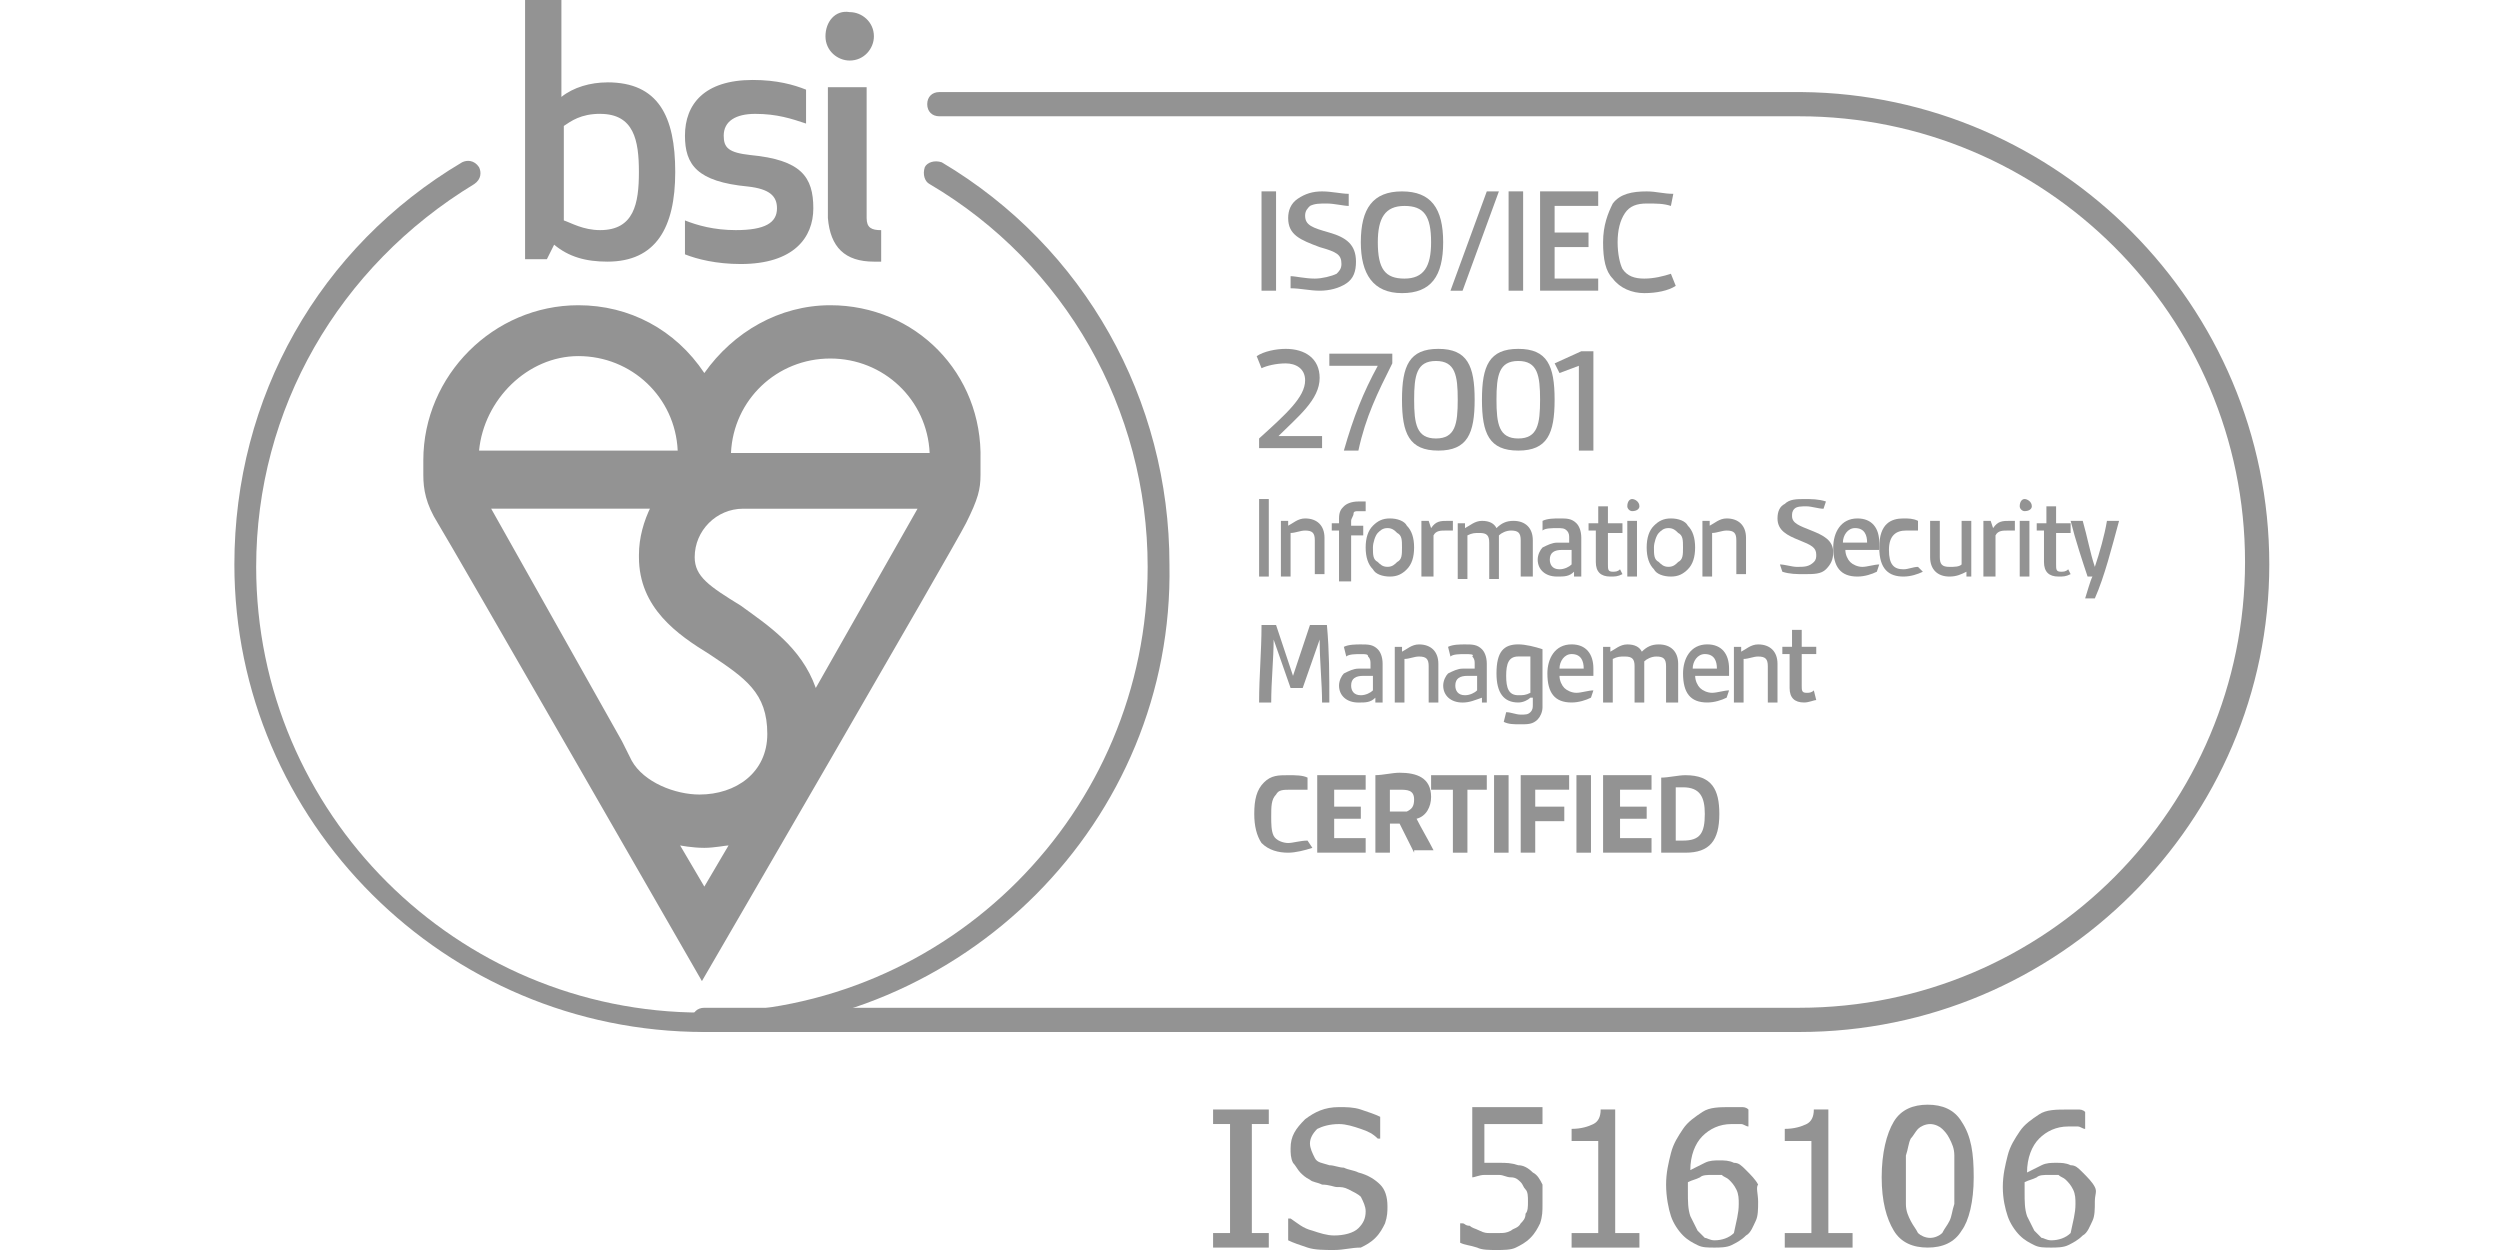 <svg xmlns="http://www.w3.org/2000/svg" height="100" width="200" viewBox="0 0 52 32" version="1.1">
      <path fill="#939393" style="fill: #939393" d="M27.597 21.705c-0.186 0.062-0.434 0.124-0.62 0.124-0.248 0-0.496-0.062-0.682-0.248-0.124-0.186-0.186-0.434-0.186-0.744 0-0.372 0.062-0.62 0.248-0.806s0.372-0.186 0.62-0.186c0.186 0 0.372 0 0.496 0.062v0.31c-0.124 0-0.31 0-0.434 0-0.186 0-0.31 0-0.372 0.124-0.124 0.124-0.124 0.31-0.124 0.558 0 0.186 0 0.372 0.062 0.496s0.248 0.186 0.372 0.186 0.31-0.062 0.496-0.062l0.124 0.186z"></path>
      <path fill="#939393" style="fill: #939393" d="M27.721 21.829v-1.985h1.24v0.372h-0.806v0.434h0.682v0.31h-0.682v0.496h0.806v0.372h-1.24z"></path>
      <path fill="#939393" style="fill: #939393" d="M29.581 20.775c0.186 0 0.31 0 0.434 0 0.124-0.062 0.186-0.124 0.186-0.31 0-0.248-0.186-0.248-0.372-0.248-0.062 0-0.186 0-0.248 0v0.558zM30.202 21.829c-0.124-0.248-0.248-0.496-0.372-0.744-0.062 0-0.186 0-0.248 0v0.744h-0.372v-1.985c0.186 0 0.434-0.062 0.62-0.062 0.434 0 0.806 0.124 0.806 0.62 0 0.248-0.124 0.496-0.372 0.558 0.124 0.248 0.31 0.558 0.434 0.806h-0.496v0.062z"></path>
      <path fill="#939393" style="fill: #939393" d="M31.194 21.829v-1.612h-0.558v-0.372h1.426v0.372h-0.496v1.612h-0.372z"></path>
      <path fill="#939393" style="fill: #939393" d="M32.248 21.829v-1.985h0.372v1.985h-0.372z"></path>
      <path fill="#939393" style="fill: #939393" d="M32.93 21.829v-1.985h1.24v0.372h-0.868v0.434h0.744v0.372h-0.744v0.806h-0.372z"></path>
      <path fill="#939393" style="fill: #939393" d="M34.357 21.829v-1.985h0.372v1.985h-0.372z"></path>
      <path fill="#939393" style="fill: #939393" d="M35.039 21.829v-1.985h1.24v0.372h-0.806v0.434h0.682v0.31h-0.682v0.496h0.806v0.372h-1.24z"></path>
      <path fill="#939393" style="fill: #939393" d="M36.899 21.519c0.062 0 0.124 0 0.186 0 0.434 0 0.558-0.186 0.558-0.682 0-0.434-0.124-0.682-0.558-0.682-0.062 0-0.124 0-0.186 0v1.364zM36.527 19.907c0.186 0 0.434-0.062 0.62-0.062 0.682 0 0.868 0.372 0.868 0.992 0 0.682-0.248 0.992-0.868 0.992-0.186 0-0.434 0-0.62 0v-1.922z"></path>
      <path fill="#939393" style="fill: #939393" d="M26.295 7.442v-2.543h0.372v2.543h-0.372z"></path>
      <path fill="#939393" style="fill: #939393" d="M27.039 7.070c0.124 0 0.372 0.062 0.62 0.062 0.186 0 0.434-0.062 0.558-0.124 0.062-0.062 0.124-0.124 0.124-0.248 0-0.248-0.124-0.31-0.558-0.434-0.496-0.186-0.806-0.31-0.806-0.744 0-0.186 0.062-0.372 0.248-0.496s0.372-0.186 0.62-0.186c0.248 0 0.496 0.062 0.682 0.062v0.31c-0.124 0-0.372-0.062-0.558-0.062s-0.31 0-0.434 0.062c-0.062 0.062-0.124 0.124-0.124 0.248 0 0.248 0.186 0.31 0.62 0.434s0.682 0.31 0.682 0.744c0 0.248-0.062 0.434-0.248 0.558s-0.434 0.186-0.682 0.186c-0.248 0-0.496-0.062-0.744-0.062v-0.31z"></path>
      <path fill="#939393" style="fill: #939393" d="M30.636 6.202c0-0.682-0.186-0.93-0.682-0.93s-0.682 0.31-0.682 0.93c0 0.682 0.186 0.93 0.682 0.93s0.682-0.31 0.682-0.93v0zM28.837 6.202c0-0.868 0.31-1.302 1.054-1.302s1.054 0.434 1.054 1.302c0 0.868-0.31 1.302-1.054 1.302s-1.054-0.496-1.054-1.302v0z"></path>
      <path fill="#939393" style="fill: #939393" d="M31.132 7.442l0.93-2.543h0.31l-0.93 2.543h-0.31z"></path>
      <path fill="#939393" style="fill: #939393" d="M32.62 7.442v-2.543h0.372v2.543h-0.372z"></path>
      <path fill="#939393" style="fill: #939393" d="M33.426 7.442v-2.543h1.488v0.372h-1.116v0.682h0.868v0.372h-0.868v0.806h1.116v0.31h-1.488z"></path>
      <path fill="#939393" style="fill: #939393" d="M36.899 7.318c-0.186 0.124-0.496 0.186-0.806 0.186s-0.62-0.124-0.806-0.372c-0.186-0.186-0.248-0.496-0.248-0.93s0.124-0.744 0.248-0.992c0.186-0.248 0.496-0.31 0.868-0.31 0.248 0 0.434 0.062 0.682 0.062l-0.062 0.31c-0.186-0.062-0.372-0.062-0.62-0.062s-0.434 0.062-0.558 0.248c-0.124 0.186-0.186 0.434-0.186 0.744s0.062 0.558 0.124 0.682c0.124 0.186 0.31 0.248 0.558 0.248s0.496-0.062 0.682-0.124l0.124 0.31z"></path>
      <path fill="#939393" style="fill: #939393" d="M26.233 11.535v-0.31c0.682-0.62 1.178-1.054 1.178-1.488 0-0.31-0.248-0.434-0.496-0.434s-0.496 0.062-0.62 0.124l-0.124-0.31c0.186-0.124 0.496-0.186 0.744-0.186 0.496 0 0.868 0.248 0.868 0.744 0 0.558-0.558 0.992-1.054 1.488h1.116v0.31h-1.612v0.062z"></path>
      <path fill="#939393" style="fill: #939393" d="M28.403 11.535c0.248-0.868 0.496-1.488 0.868-2.171h-1.24v-0.31h1.612v0.248c-0.372 0.744-0.682 1.364-0.868 2.233h-0.372z"></path>
      <path fill="#939393" style="fill: #939393" d="M31.318 10.233c0-0.62-0.062-0.992-0.558-0.992s-0.558 0.372-0.558 0.992c0 0.62 0.062 0.992 0.558 0.992s0.558-0.372 0.558-0.992v0zM29.891 10.233c0-0.868 0.186-1.302 0.93-1.302s0.93 0.434 0.93 1.302c0 0.868-0.186 1.302-0.93 1.302s-0.93-0.434-0.93-1.302v0z"></path>
      <path fill="#939393" style="fill: #939393" d="M33.426 10.233c0-0.62-0.062-0.992-0.558-0.992s-0.558 0.372-0.558 0.992c0 0.62 0.062 0.992 0.558 0.992s0.558-0.372 0.558-0.992v0zM31.938 10.233c0-0.868 0.186-1.302 0.93-1.302s0.93 0.434 0.93 1.302c0 0.868-0.186 1.302-0.93 1.302s-0.93-0.434-0.93-1.302v0z"></path>
      <path fill="#939393" style="fill: #939393" d="M34.419 11.535v-2.171l-0.496 0.186-0.124-0.248 0.682-0.31h0.31v2.543h-0.372z"></path>
      <path fill="#939393" style="fill: #939393" d="M26.233 14.76v-1.985h0.248v1.985h-0.248z"></path>
      <path fill="#939393" style="fill: #939393" d="M27.659 14.76v-0.93c0-0.186-0.062-0.248-0.248-0.248-0.124 0-0.248 0.062-0.372 0.062v1.116h-0.248v-1.426h0.186v0.124c0.124-0.062 0.248-0.186 0.434-0.186 0.31 0 0.496 0.186 0.496 0.496v0.93h-0.248v0.062z"></path>
      <path fill="#939393" style="fill: #939393" d="M28.279 14.76v-1.178h-0.186v-0.186h0.186v-0.124c0-0.186 0.062-0.248 0.124-0.31s0.186-0.124 0.372-0.124c0.062 0 0.124 0 0.186 0v0.248c-0.062 0-0.124 0-0.186 0s-0.124 0-0.124 0.062-0.062 0.124-0.062 0.186v0.124h0.31v0.248h-0.31v1.178h-0.31v-0.124z"></path>
      <path fill="#939393" style="fill: #939393" d="M29.891 14.015c0-0.186 0-0.31-0.124-0.372-0.062-0.062-0.124-0.124-0.248-0.124s-0.186 0.062-0.248 0.124c-0.062 0.062-0.124 0.248-0.124 0.372 0 0.186 0 0.31 0.124 0.372 0.062 0.062 0.124 0.124 0.248 0.124s0.186-0.062 0.248-0.124c0.124-0.062 0.124-0.186 0.124-0.372v0zM29.581 14.76c-0.186 0-0.372-0.062-0.434-0.186-0.124-0.124-0.186-0.31-0.186-0.558s0.062-0.434 0.186-0.558c0.124-0.124 0.248-0.186 0.434-0.186s0.372 0.062 0.434 0.186c0.124 0.124 0.186 0.31 0.186 0.558s-0.062 0.434-0.186 0.558c-0.124 0.124-0.248 0.186-0.434 0.186v0z"></path>
      <path fill="#939393" style="fill: #939393" d="M30.388 14.76v-1.426h0.186l0.062 0.186c0.124-0.186 0.248-0.186 0.434-0.186 0.062 0 0.062 0 0.124 0v0.248c-0.062 0-0.124 0-0.186 0-0.124 0-0.248 0-0.31 0.124v1.054h-0.31z"></path>
      <path fill="#939393" style="fill: #939393" d="M32.93 14.76v-0.93c0-0.186-0.062-0.248-0.248-0.248-0.124 0-0.248 0.062-0.31 0.124 0 0.062 0 0.124 0 0.186v0.93h-0.248v-0.93c0-0.186-0.062-0.248-0.248-0.248-0.124 0-0.186 0-0.31 0.062v1.116h-0.248v-1.426h0.186v0.124c0.124-0.062 0.248-0.186 0.434-0.186s0.31 0.062 0.372 0.186c0.124-0.124 0.248-0.186 0.434-0.186 0.31 0 0.496 0.186 0.496 0.496v0.93h-0.31z"></path>
      <path fill="#939393" style="fill: #939393" d="M34.233 14.078c-0.062 0-0.186 0-0.248 0-0.186 0-0.31 0.062-0.31 0.248 0 0.124 0.062 0.248 0.248 0.248 0.124 0 0.248-0.062 0.31-0.124v-0.372zM34.295 14.76v-0.124c-0.124 0.124-0.248 0.124-0.434 0.124-0.31 0-0.496-0.186-0.496-0.434 0-0.124 0.062-0.248 0.124-0.31 0.124-0.062 0.248-0.124 0.372-0.124s0.186 0 0.31 0v-0.124c0-0.062 0-0.124-0.062-0.186s-0.124-0.062-0.248-0.062c-0.124 0-0.31 0-0.372 0.062v-0.248c0.124-0.062 0.31-0.062 0.434-0.062 0.186 0 0.31 0 0.434 0.124 0.062 0.062 0.124 0.186 0.124 0.372v0.992h-0.186z"></path>
      <path fill="#939393" style="fill: #939393" d="M35.535 14.698c-0.124 0.062-0.186 0.062-0.31 0.062-0.248 0-0.372-0.124-0.372-0.372v-0.806h-0.186v-0.186h0.248v-0.434h0.248v0.434h0.372v0.248h-0.372v0.806c0 0.124 0 0.186 0.124 0.186 0.062 0 0.124 0 0.186-0.062l0.062 0.124z"></path>
      <path fill="#939393" style="fill: #939393" d="M35.659 14.76v-1.426h0.248v1.426h-0.248zM35.783 12.775c0.062 0 0.186 0.062 0.186 0.186 0 0.062-0.062 0.124-0.186 0.124-0.062 0-0.124-0.062-0.124-0.124 0-0.124 0.062-0.186 0.124-0.186v0z"></path>
      <path fill="#939393" style="fill: #939393" d="M37.085 14.015c0-0.186 0-0.31-0.124-0.372-0.062-0.062-0.124-0.124-0.248-0.124s-0.186 0.062-0.248 0.124c-0.062 0.062-0.124 0.248-0.124 0.372 0 0.186 0 0.31 0.124 0.372 0.062 0.062 0.124 0.124 0.248 0.124s0.186-0.062 0.248-0.124c0.124-0.062 0.124-0.186 0.124-0.372v0zM36.775 14.76c-0.186 0-0.372-0.062-0.434-0.186-0.124-0.124-0.186-0.31-0.186-0.558s0.062-0.434 0.186-0.558c0.124-0.124 0.248-0.186 0.434-0.186s0.372 0.062 0.434 0.186c0.124 0.124 0.186 0.31 0.186 0.558s-0.062 0.434-0.186 0.558c-0.124 0.124-0.248 0.186-0.434 0.186v0z"></path>
      <path fill="#939393" style="fill: #939393" d="M38.45 14.76v-0.93c0-0.186-0.062-0.248-0.248-0.248-0.124 0-0.248 0.062-0.372 0.062v1.116h-0.248v-1.426h0.186v0.124c0.124-0.062 0.248-0.186 0.434-0.186 0.31 0 0.496 0.186 0.496 0.496v0.93h-0.248v0.062z"></path>
      <path fill="#939393" style="fill: #939393" d="M39.566 14.45c0.124 0 0.31 0.062 0.434 0.062 0.186 0 0.31 0 0.434-0.124 0.062-0.062 0.062-0.124 0.062-0.186 0-0.186-0.124-0.248-0.434-0.372s-0.558-0.248-0.558-0.558c0-0.186 0.062-0.31 0.186-0.372 0.124-0.124 0.31-0.124 0.496-0.124s0.372 0 0.558 0.062l-0.062 0.186c-0.124 0-0.31-0.062-0.434-0.062s-0.248 0-0.31 0.062c-0.062 0.062-0.062 0.124-0.062 0.186 0 0.186 0.186 0.248 0.496 0.372s0.558 0.248 0.558 0.558c0 0.186-0.062 0.31-0.186 0.434s-0.31 0.124-0.558 0.124c-0.186 0-0.372 0-0.558-0.062l-0.062-0.186z"></path>
      <path fill="#939393" style="fill: #939393" d="M41.798 13.891c0-0.186-0.062-0.372-0.31-0.372-0.186 0-0.31 0.186-0.31 0.372h0.62zM42.047 14.636c-0.124 0.062-0.31 0.124-0.496 0.124-0.434 0-0.62-0.248-0.62-0.744 0-0.372 0.186-0.744 0.62-0.744 0.372 0 0.558 0.248 0.558 0.62 0 0.062 0 0.124 0 0.186h-0.868c0 0.124 0.062 0.248 0.124 0.31s0.186 0.124 0.31 0.124c0.124 0 0.31-0.062 0.434-0.062l-0.062 0.186z"></path>
      <path fill="#939393" style="fill: #939393" d="M43.225 14.636c-0.124 0.062-0.31 0.124-0.496 0.124-0.372 0-0.62-0.186-0.62-0.744 0-0.62 0.31-0.744 0.62-0.744 0.124 0 0.248 0 0.372 0.062v0.248c-0.124 0-0.186 0-0.31 0-0.248 0-0.434 0.124-0.434 0.496s0.124 0.496 0.372 0.496c0.124 0 0.248-0.062 0.372-0.062l0.124 0.124z"></path>
      <path fill="#939393" style="fill: #939393" d="M44.341 14.76v-0.124c-0.124 0.062-0.248 0.124-0.434 0.124-0.31 0-0.496-0.186-0.496-0.496v-0.93h0.248v0.93c0 0.186 0.062 0.248 0.248 0.248 0.124 0 0.248 0 0.31-0.062v-1.116h0.248v1.426h-0.124z"></path>
      <path fill="#939393" style="fill: #939393" d="M44.775 14.76v-1.426h0.186l0.062 0.186c0.124-0.186 0.248-0.186 0.434-0.186 0.062 0 0.062 0 0.124 0v0.248c-0.062 0-0.124 0-0.186 0-0.124 0-0.248 0-0.31 0.124v1.054h-0.31z"></path>
      <path fill="#939393" style="fill: #939393" d="M45.705 14.76v-1.426h0.248v1.426h-0.248zM45.829 12.775c0.062 0 0.186 0.062 0.186 0.186 0 0.062-0.062 0.124-0.186 0.124-0.062 0-0.124-0.062-0.124-0.124 0-0.124 0.062-0.186 0.124-0.186v0z"></path>
      <path fill="#939393" style="fill: #939393" d="M47.008 14.698c-0.124 0.062-0.186 0.062-0.31 0.062-0.248 0-0.372-0.124-0.372-0.372v-0.806h-0.186v-0.186h0.248v-0.434h0.248v0.434h0.372v0.248h-0.372v0.806c0 0.124 0 0.186 0.124 0.186 0.062 0 0.124 0 0.186-0.062l0.062 0.124z"></path>
      <path fill="#939393" style="fill: #939393" d="M47.38 15.318c0.062-0.186 0.124-0.434 0.186-0.558h-0.124c-0.124-0.372-0.31-0.93-0.434-1.426h0.31c0.124 0.434 0.186 0.806 0.31 1.178v0c0.124-0.372 0.248-0.806 0.31-1.178h0.31c-0.186 0.682-0.372 1.426-0.62 1.985h-0.248z"></path>
      <path fill="#939393" style="fill: #939393" d="M27.845 17.985c0-0.496-0.062-1.054-0.062-1.612v0l-0.434 1.24h-0.31l-0.434-1.24c0 0.496-0.062 1.054-0.062 1.612h-0.31c0-0.682 0.062-1.302 0.062-1.985h0.372l0.434 1.302 0.434-1.302h0.434c0.062 0.682 0.062 1.302 0.062 1.985h-0.186z"></path>
      <path fill="#939393" style="fill: #939393" d="M29.147 17.302c-0.062 0-0.186 0-0.248 0-0.186 0-0.31 0.062-0.31 0.248 0 0.124 0.062 0.248 0.248 0.248 0.124 0 0.248-0.062 0.31-0.124v-0.372zM29.209 17.985v-0.124c-0.124 0.124-0.248 0.124-0.434 0.124-0.31 0-0.496-0.186-0.496-0.434 0-0.124 0.062-0.248 0.124-0.31 0.124-0.062 0.248-0.124 0.372-0.124s0.186 0 0.31 0v-0.124c0-0.062 0-0.124-0.062-0.186 0-0.062-0.062-0.062-0.186-0.062s-0.31 0-0.372 0.062l-0.062-0.248c0.124-0.062 0.31-0.062 0.434-0.062 0.186 0 0.31 0 0.434 0.124 0.062 0.062 0.124 0.186 0.124 0.372v0.992h-0.186z"></path>
      <path fill="#939393" style="fill: #939393" d="M30.574 17.985v-0.93c0-0.186-0.062-0.248-0.248-0.248-0.124 0-0.248 0.062-0.372 0.062v1.116h-0.248v-1.426h0.186v0.124c0.124-0.062 0.248-0.186 0.434-0.186 0.31 0 0.496 0.186 0.496 0.496v0.992h-0.248z"></path>
      <path fill="#939393" style="fill: #939393" d="M31.814 17.302c-0.062 0-0.186 0-0.248 0-0.186 0-0.31 0.062-0.31 0.248 0 0.124 0.062 0.248 0.248 0.248 0.124 0 0.248-0.062 0.31-0.124v-0.372zM31.938 17.985v-0.124c-0.186 0.062-0.31 0.124-0.496 0.124-0.31 0-0.496-0.186-0.496-0.434 0-0.124 0.062-0.248 0.124-0.31 0.124-0.062 0.248-0.124 0.372-0.124s0.186 0 0.31 0v-0.124c0-0.062 0-0.124-0.062-0.186 0.062-0.062-0.062-0.062-0.186-0.062s-0.31 0-0.372 0.062l-0.062-0.248c0.124-0.062 0.31-0.062 0.434-0.062 0.186 0 0.31 0 0.434 0.124 0.062 0.062 0.124 0.186 0.124 0.372v0.992h-0.124z"></path>
      <path fill="#939393" style="fill: #939393" d="M33.178 16.806c-0.062 0-0.186 0-0.31 0-0.248 0-0.31 0.186-0.31 0.496s0.062 0.496 0.31 0.496c0.124 0 0.186 0 0.31-0.062v-0.93zM33.178 17.86c-0.062 0.062-0.186 0.124-0.31 0.124-0.372 0-0.558-0.248-0.558-0.744 0-0.558 0.186-0.744 0.558-0.744 0.186 0 0.434 0.062 0.62 0.124v1.488c0 0.124-0.062 0.248-0.124 0.31-0.124 0.124-0.248 0.124-0.434 0.124s-0.31 0-0.434-0.062l0.062-0.248c0.124 0 0.248 0.062 0.372 0.062s0.186 0 0.248-0.062c0.062-0.062 0.062-0.124 0.062-0.186v-0.186h-0.062z"></path>
      <path fill="#939393" style="fill: #939393" d="M34.543 17.116c0-0.186-0.062-0.372-0.31-0.372-0.186 0-0.31 0.186-0.31 0.372h0.62zM34.729 17.86c-0.124 0.062-0.31 0.124-0.496 0.124-0.434 0-0.62-0.248-0.62-0.744 0-0.372 0.186-0.744 0.62-0.744 0.372 0 0.558 0.248 0.558 0.62 0 0.062 0 0.124 0 0.186h-0.868c0 0.124 0.062 0.248 0.124 0.31s0.186 0.124 0.31 0.124c0.124 0 0.31-0.062 0.434-0.062l-0.062 0.186z"></path>
      <path fill="#939393" style="fill: #939393" d="M36.651 17.985v-0.93c0-0.186-0.062-0.248-0.248-0.248-0.124 0-0.248 0.062-0.31 0.124 0 0.062 0 0.124 0 0.186v0.868h-0.248v-0.93c0-0.186-0.062-0.248-0.248-0.248-0.124 0-0.186 0-0.31 0.062v1.116h-0.248v-1.426h0.186v0.124c0.124-0.062 0.248-0.186 0.434-0.186s0.31 0.062 0.372 0.186c0.124-0.124 0.248-0.186 0.434-0.186 0.31 0 0.496 0.186 0.496 0.496v0.992h-0.31z"></path>
      <path fill="#939393" style="fill: #939393" d="M37.953 17.116c0-0.186-0.062-0.372-0.31-0.372-0.186 0-0.31 0.186-0.31 0.372h0.62zM38.202 17.86c-0.124 0.062-0.31 0.124-0.496 0.124-0.434 0-0.62-0.248-0.62-0.744 0-0.372 0.186-0.744 0.62-0.744 0.372 0 0.558 0.248 0.558 0.62 0 0.062 0 0.124 0 0.186h-0.868c0 0.124 0.062 0.248 0.124 0.31s0.186 0.124 0.31 0.124c0.124 0 0.31-0.062 0.434-0.062l-0.062 0.186z"></path>
      <path fill="#939393" style="fill: #939393" d="M39.256 17.985v-0.93c0-0.186-0.062-0.248-0.248-0.248-0.124 0-0.248 0.062-0.372 0.062v1.116h-0.248v-1.426h0.186v0.124c0.124-0.062 0.248-0.186 0.434-0.186 0.31 0 0.496 0.186 0.496 0.496v0.992h-0.248z"></path>
      <path fill="#939393" style="fill: #939393" d="M40.496 17.922c-0.062 0-0.186 0.062-0.31 0.062-0.248 0-0.372-0.124-0.372-0.372v-0.868h-0.186v-0.186h0.248v-0.434h0.248v0.434h0.372v0.186h-0.372v0.806c0 0.124 0 0.186 0.124 0.186 0.062 0 0.124 0 0.186-0.062l0.062 0.248z"></path>
      <path fill="#939393" style="fill: #939393" d="M40.062 26.419h-28.031c-0.186 0-0.31-0.124-0.31-0.31s0.124-0.31 0.31-0.31h28.031c6.326 0 11.411-5.147 11.411-11.411 0-6.326-5.147-11.411-11.411-11.411h-22.015c-0.186 0-0.31-0.124-0.31-0.31s0.124-0.31 0.31-0.31h22.078c6.574 0.062 11.969 5.457 11.969 12.093 0 6.574-5.395 11.969-12.031 11.969v0z"></path>
      <path fill="#939393" style="fill: #939393" d="M15.256 7.814c-1.302 0-2.481 0.682-3.225 1.736-0.744-1.116-1.922-1.736-3.225-1.736-2.171 0-3.969 1.798-3.969 3.969 0 0 0 0 0 0.372s0.062 0.744 0.372 1.24c0.31 0.496 6.76 11.721 6.76 11.721s6.45-11.101 6.76-11.721c0.31-0.62 0.372-0.868 0.372-1.24v-0.372c0.062-2.233-1.674-3.969-3.845-3.969zM8.806 9.116c1.364 0 2.481 1.054 2.543 2.419h-5.085c0.124-1.302 1.24-2.419 2.543-2.419zM10.667 12.961c-0.186 0.372-0.31 0.806-0.31 1.24v0c0 0 0 0 0 0.062v0c0 1.302 0.992 1.985 1.798 2.481 0.93 0.62 1.488 0.992 1.488 2.046 0 0.992-0.806 1.55-1.736 1.55-0.62 0-1.426-0.31-1.736-0.868l-0.248-0.496-3.349-5.954h4.093v-0.062zM11.411 21.643c0 0 0.31 0.062 0.62 0.062 0.248 0 0.558-0.062 0.62-0.062l-0.62 1.054-0.62-1.054zM14.884 17.612c-0.372-1.054-1.24-1.612-1.922-2.109-0.806-0.496-1.178-0.744-1.178-1.24 0-0.682 0.558-1.24 1.24-1.24h4.465l-2.605 4.589zM12.713 11.597c0.062-1.364 1.178-2.419 2.543-2.419s2.481 1.054 2.543 2.419h-5.085z"></path>
      <path fill="#939393" style="fill: #939393" d="M15.132 0.93c0 0.372 0.31 0.62 0.62 0.62 0.372 0 0.62-0.31 0.62-0.62 0-0.372-0.31-0.62-0.62-0.62-0.372-0.062-0.62 0.248-0.62 0.62zM16.372 6.698c0.124 0 0.186 0 0.186 0v-0.806c-0.248 0-0.372-0.062-0.372-0.31v-3.349h-0.992v3.349c0.062 0.744 0.434 1.116 1.178 1.116zM12.527 3.473c0-0.372 0.31-0.558 0.806-0.558 0.558 0 0.93 0.124 1.302 0.248v-0.868c-0.31-0.124-0.744-0.248-1.364-0.248-1.24 0-1.736 0.62-1.736 1.426 0 0.744 0.31 1.178 1.612 1.302 0.558 0.062 0.744 0.248 0.744 0.558 0 0.372-0.31 0.558-1.054 0.558-0.558 0-0.992-0.124-1.302-0.248v0.868c0.31 0.124 0.806 0.248 1.426 0.248 1.364 0 1.86-0.682 1.86-1.426 0-0.806-0.31-1.24-1.612-1.364-0.558-0.062-0.682-0.186-0.682-0.496zM9.364 2.915c0.868 0 0.992 0.682 0.992 1.488s-0.124 1.488-0.992 1.488c-0.434 0-0.744-0.186-0.93-0.248v-2.419c0.186-0.124 0.434-0.31 0.93-0.31zM9.55 2.109c-0.434 0-0.868 0.124-1.178 0.372v-2.481h-0.93v6.636h0.558l0.186-0.372c0.372 0.31 0.806 0.434 1.364 0.434 1.24 0 1.736-0.868 1.736-2.295s-0.434-2.295-1.736-2.295z"></path>
      <path fill="#939393" style="fill: #939393" d="M12.031 26.419c-6.636 0-12.031-5.395-12.031-11.969 0-4.279 2.171-8.124 5.829-10.295 0.124-0.062 0.31-0.062 0.434 0.124 0.062 0.124 0.062 0.31-0.124 0.434-3.473 2.109-5.581 5.767-5.581 9.798 0 6.326 5.147 11.411 11.411 11.411 6.326 0 11.411-5.147 11.411-11.411 0-4.031-2.109-7.752-5.581-9.798-0.124-0.062-0.186-0.248-0.124-0.434 0.062-0.124 0.248-0.186 0.434-0.124 3.659 2.171 5.829 6.078 5.829 10.295 0.124 6.574-5.271 11.969-11.907 11.969v0z"></path>
      <path fill="#939393" style="fill: #939393" d="M26.481 31.938h-1.426v-0.372h0.434v-2.791h-0.434v-0.372h1.426v0.372h-0.434v2.791h0.434v0.372z"></path>
      <path fill="#939393" style="fill: #939393" d="M28.155 32c-0.248 0-0.496 0-0.682-0.062s-0.372-0.124-0.496-0.186v-0.558h0.062c0.186 0.124 0.31 0.248 0.558 0.31 0.186 0.062 0.372 0.124 0.558 0.124 0.248 0 0.496-0.062 0.62-0.186s0.186-0.248 0.186-0.434c0-0.124-0.062-0.248-0.124-0.372-0.062-0.062-0.186-0.124-0.31-0.186s-0.186-0.062-0.31-0.062c-0.062 0-0.186-0.062-0.372-0.062-0.124-0.062-0.248-0.062-0.31-0.124-0.124-0.062-0.186-0.124-0.248-0.186s-0.124-0.186-0.186-0.248c-0.062-0.124-0.062-0.248-0.062-0.372 0-0.31 0.124-0.496 0.372-0.744 0.248-0.186 0.496-0.31 0.868-0.31 0.186 0 0.372 0 0.558 0.062s0.372 0.124 0.496 0.186v0.558h-0.062c-0.124-0.124-0.248-0.186-0.434-0.248s-0.372-0.124-0.558-0.124c-0.248 0-0.434 0.062-0.558 0.124-0.124 0.124-0.186 0.248-0.186 0.372s0.062 0.248 0.124 0.372 0.186 0.124 0.372 0.186c0.124 0 0.248 0.062 0.372 0.062 0.124 0.062 0.248 0.062 0.372 0.124 0.248 0.062 0.434 0.186 0.558 0.31s0.186 0.31 0.186 0.558c0 0.124 0 0.248-0.062 0.434-0.062 0.124-0.124 0.248-0.248 0.372s-0.248 0.186-0.372 0.248c-0.248 0-0.434 0.062-0.682 0.062z"></path>
      <path fill="#939393" style="fill: #939393" d="M33.488 30.822c0 0.186 0 0.31-0.062 0.496-0.062 0.124-0.124 0.248-0.248 0.372s-0.248 0.186-0.372 0.248c-0.124 0.062-0.31 0.062-0.496 0.062s-0.372 0-0.496-0.062c-0.186-0.062-0.31-0.062-0.434-0.124v-0.496h0.062c0.062 0 0.062 0.062 0.186 0.062 0.062 0.062 0.124 0.062 0.248 0.124s0.186 0.062 0.248 0.062c0.062 0 0.186 0 0.248 0 0.124 0 0.186 0 0.31-0.062 0.062-0.062 0.186-0.062 0.248-0.186 0.062-0.062 0.124-0.124 0.124-0.248 0.062-0.062 0.062-0.186 0.062-0.31s0-0.248-0.062-0.31c-0.062-0.062-0.062-0.124-0.124-0.186s-0.124-0.124-0.248-0.124c-0.124 0-0.186-0.062-0.31-0.062s-0.248 0-0.372 0-0.248 0.062-0.31 0.062v-1.798h1.798v0.434h-1.488v0.992c0.062 0 0.124 0 0.186 0s0.124 0 0.186 0c0.186 0 0.31 0 0.496 0.062 0.124 0 0.248 0.062 0.372 0.186 0.124 0.062 0.186 0.186 0.248 0.31 0 0.124 0 0.248 0 0.496z"></path>
      <path fill="#939393" style="fill: #939393" d="M35.969 31.938h-1.736v-0.372h0.682v-2.357h-0.682v-0.31c0.248 0 0.434-0.062 0.558-0.124s0.186-0.186 0.186-0.372h0.372v3.163h0.62v0.372z"></path>
      <path fill="#939393" style="fill: #939393" d="M39.008 30.76c0 0.186 0 0.372-0.062 0.496s-0.124 0.31-0.248 0.372c-0.124 0.124-0.248 0.186-0.372 0.248s-0.31 0.062-0.434 0.062c-0.186 0-0.31 0-0.434-0.062s-0.248-0.124-0.372-0.248c-0.124-0.124-0.248-0.31-0.31-0.496s-0.124-0.496-0.124-0.806c0-0.31 0.062-0.558 0.124-0.806s0.186-0.434 0.31-0.62c0.124-0.186 0.31-0.31 0.496-0.434s0.434-0.124 0.744-0.124c0.062 0 0.186 0 0.248 0s0.124 0 0.186 0.062v0.434c-0.062 0-0.124-0.062-0.186-0.062s-0.186 0-0.248 0c-0.31 0-0.558 0.124-0.744 0.31s-0.31 0.496-0.31 0.868c0.124-0.062 0.248-0.124 0.372-0.186s0.248-0.062 0.372-0.062c0.124 0 0.248 0 0.372 0.062 0.124 0 0.186 0.062 0.31 0.186s0.248 0.248 0.31 0.372c-0.062 0.062 0 0.248 0 0.434zM38.512 30.822c0-0.124 0-0.248-0.062-0.372s-0.124-0.186-0.186-0.248c-0.062-0.062-0.124-0.062-0.186-0.124-0.062 0-0.186 0-0.248 0-0.124 0-0.248 0-0.31 0.062-0.124 0.062-0.186 0.062-0.31 0.124 0 0.062 0 0.062 0 0.124s0 0.062 0 0.124c0 0.248 0 0.434 0.062 0.62 0.062 0.124 0.124 0.248 0.186 0.372 0.062 0.062 0.124 0.124 0.186 0.186 0.062 0 0.124 0.062 0.248 0.062 0.186 0 0.372-0.062 0.496-0.186 0.062-0.31 0.124-0.496 0.124-0.744z"></path>
      <path fill="#939393" style="fill: #939393" d="M41.488 31.938h-1.798v-0.372h0.682v-2.357h-0.682v-0.31c0.248 0 0.434-0.062 0.558-0.124s0.186-0.186 0.186-0.372h0.372v3.163h0.62v0.372z"></path>
      <path fill="#939393" style="fill: #939393" d="M44.527 30.14c0 0.62-0.124 1.116-0.31 1.364-0.186 0.31-0.496 0.434-0.868 0.434s-0.682-0.124-0.868-0.434c-0.186-0.31-0.31-0.744-0.31-1.364s0.124-1.116 0.31-1.426c0.186-0.31 0.496-0.434 0.868-0.434s0.682 0.124 0.868 0.434c0.248 0.372 0.31 0.806 0.31 1.426zM43.907 31.256c0.062-0.124 0.062-0.248 0.124-0.434 0-0.186 0-0.372 0-0.62s0-0.434 0-0.62c0-0.186-0.062-0.31-0.124-0.434s-0.124-0.186-0.186-0.248c-0.062-0.062-0.186-0.124-0.31-0.124s-0.248 0.062-0.31 0.124c-0.062 0.062-0.124 0.186-0.186 0.248-0.062 0.124-0.062 0.248-0.124 0.434 0 0.186 0 0.372 0 0.62s0 0.434 0 0.62c0 0.186 0.062 0.31 0.124 0.434s0.124 0.186 0.186 0.31c0.062 0.062 0.186 0.124 0.31 0.124s0.248-0.062 0.31-0.124c0.062-0.124 0.124-0.186 0.186-0.31z"></path>
      <path fill="#939393" style="fill: #939393" d="M47.628 30.76c0 0.186 0 0.372-0.062 0.496s-0.124 0.31-0.248 0.372c-0.124 0.124-0.248 0.186-0.372 0.248s-0.31 0.062-0.434 0.062c-0.186 0-0.31 0-0.434-0.062s-0.248-0.124-0.372-0.248c-0.124-0.124-0.248-0.31-0.31-0.496s-0.124-0.434-0.124-0.744c0-0.31 0.062-0.558 0.124-0.806s0.186-0.434 0.31-0.62c0.124-0.186 0.31-0.31 0.496-0.434s0.434-0.124 0.744-0.124c0.062 0 0.186 0 0.248 0s0.124 0 0.186 0.062v0.434c-0.062 0-0.124-0.062-0.186-0.062s-0.186 0-0.248 0c-0.31 0-0.558 0.124-0.744 0.31s-0.31 0.496-0.31 0.868c0.124-0.062 0.248-0.124 0.372-0.186s0.248-0.062 0.372-0.062c0.124 0 0.248 0 0.372 0.062 0.124 0 0.186 0.062 0.31 0.186s0.248 0.248 0.31 0.372 0 0.186 0 0.372zM47.132 30.822c0-0.124 0-0.248-0.062-0.372s-0.124-0.186-0.186-0.248c-0.062-0.062-0.124-0.062-0.186-0.124-0.062 0-0.186 0-0.248 0-0.124 0-0.248 0-0.31 0.062-0.124 0.062-0.186 0.062-0.31 0.124 0 0.062 0 0.062 0 0.124s0 0.062 0 0.124c0 0.248 0 0.434 0.062 0.62 0.062 0.124 0.124 0.248 0.186 0.372 0.062 0.062 0.124 0.124 0.186 0.186 0.062 0 0.124 0.062 0.248 0.062 0.186 0 0.372-0.062 0.496-0.186 0.062-0.31 0.124-0.496 0.124-0.744z"></path>

</svg>
